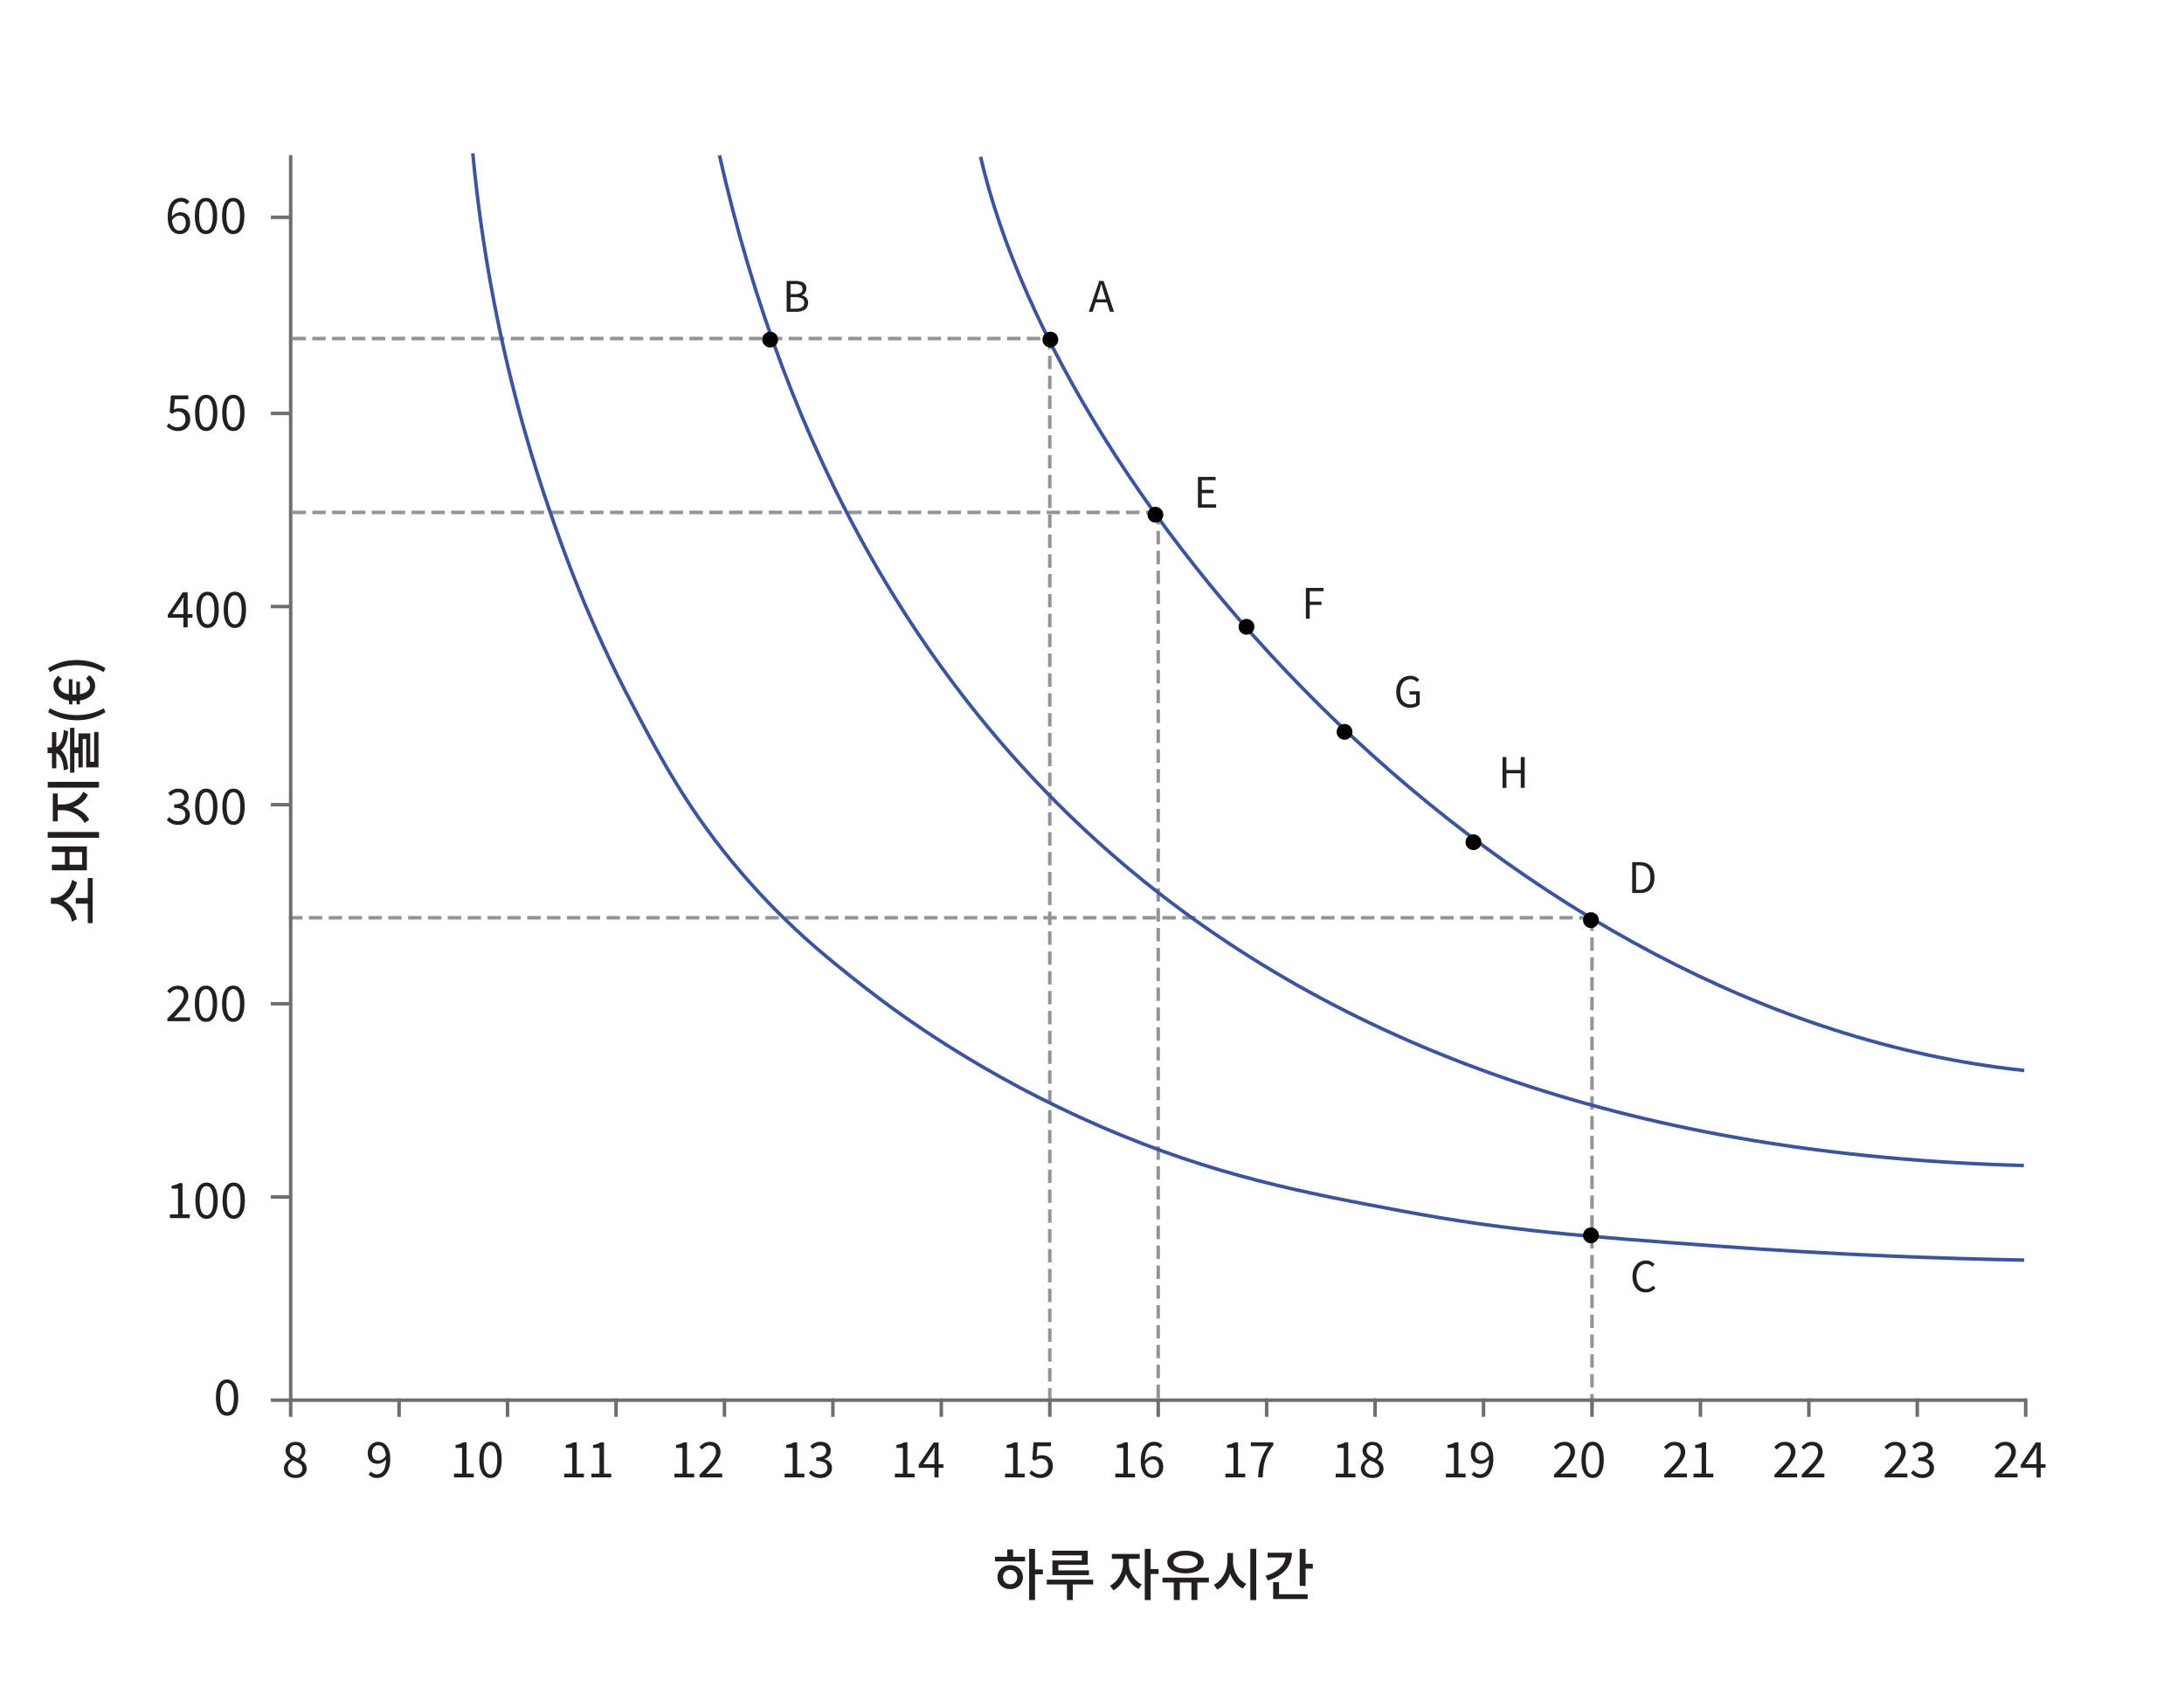 <svg version="1.1" xmlns="http://www.w3.org/2000/svg" x="0" y="0" viewBox="0 0 311.81 243.78" style="enable-background:new 0 0 311.81 243.78" xml:space="preserve"><line style="fill:none;stroke:#929497;stroke-width:.5;stroke-linecap:square;stroke-linejoin:round;stroke-dasharray:1.417" x1="165.36" y1="199.33" x2="165.36" y2="72.83"/><line style="fill:none;stroke:#929497;stroke-width:.5;stroke-linecap:square;stroke-linejoin:round;stroke-dasharray:1.417" x1="149.88" y1="199.82" x2="149.88" y2="47.83"/><line style="fill:none;stroke:#929497;stroke-width:.5;stroke-linecap:square;stroke-linejoin:round;stroke-dasharray:1.417" x1="41.51" y1="131.02" x2="227" y2="131.02"/><line style="fill:none;stroke:#929497;stroke-width:.5;stroke-linecap:square;stroke-linejoin:round;stroke-dasharray:1.417" x1="227.29" y1="200.67" x2="227.29" y2="130.67"/><line style="fill:none;stroke:#6d6e70;stroke-width:.5;stroke-linecap:square" x1="41.5" y1="199.89" x2="289" y2="199.89"/><line style="fill:none;stroke:#6d6e70;stroke-width:.5;stroke-linecap:square;stroke-linejoin:round" x1="41.5" y1="199.89" x2="41.5" y2="22.39"/><path style="fill:#231f20" d="M32.42 202.11c-.33 0-.62-.1-.85-.3-.24-.2-.42-.5-.55-.88-.13-.39-.19-.86-.19-1.42 0-.56.06-1.02.19-1.41s.31-.67.55-.87c.24-.2.52-.29.85-.29.33 0 .62.1.85.29.24.2.42.49.55.87s.19.85.19 1.41c0 .56-.06 1.03-.19 1.42-.13.39-.31.68-.55.88-.23.2-.52.3-.85.3zm0-.52c.2 0 .37-.07.51-.22.15-.15.26-.37.34-.68.08-.31.12-.7.12-1.19s-.04-.88-.12-1.18c-.08-.3-.2-.52-.34-.67a.728.728 0 00-.51-.21c-.19 0-.36.07-.51.21-.15.14-.27.36-.35.67-.08.3-.12.7-.12 1.18s.04.88.12 1.19c.08.31.2.53.35.68.15.15.32.22.51.22zM24.27 173.9v-.53h1.15v-3.68h-.92v-.41c.23-.04.43-.09.6-.15.17-.06.33-.13.47-.22h.49v4.46h1.03v.53h-2.82zM29.49 174c-.33 0-.62-.1-.85-.3-.24-.2-.42-.5-.55-.88-.13-.39-.19-.86-.19-1.42 0-.56.06-1.02.19-1.41s.31-.67.55-.87c.24-.2.52-.29.85-.29.33 0 .62.1.85.29.24.2.42.49.55.87s.19.85.19 1.41c0 .56-.06 1.03-.19 1.42-.13.39-.31.68-.55.88-.24.19-.52.3-.85.3zm0-.52c.2 0 .37-.07.51-.22.15-.15.26-.37.34-.68.08-.31.12-.7.12-1.19s-.04-.88-.12-1.18c-.08-.3-.2-.52-.34-.67a.728.728 0 00-.51-.21c-.19 0-.36.07-.51.21-.15.14-.27.36-.35.67-.08.3-.12.7-.12 1.18s.04.88.12 1.19c.08.31.2.53.35.68.15.15.32.22.51.22zM33.37 174c-.33 0-.62-.1-.85-.3-.24-.2-.42-.5-.55-.88-.13-.39-.19-.86-.19-1.42 0-.56.06-1.02.19-1.41s.31-.67.55-.87c.24-.2.52-.29.85-.29.33 0 .62.1.85.29.24.2.42.49.55.87s.19.85.19 1.41c0 .56-.06 1.03-.19 1.42-.13.39-.31.68-.55.88-.23.19-.51.3-.85.3zm0-.52c.2 0 .37-.07.51-.22.15-.15.26-.37.34-.68.08-.31.12-.7.12-1.19s-.04-.88-.12-1.18c-.08-.3-.2-.52-.34-.67a.728.728 0 00-.51-.21c-.19 0-.36.07-.51.21-.15.14-.27.36-.35.67-.08.3-.12.7-.12 1.18s.04.88.12 1.19c.08.31.2.53.35.68.15.15.32.22.51.22zM23.89 145.79v-.38c.5-.5.93-.94 1.28-1.32.35-.38.62-.72.8-1.03.18-.31.27-.59.27-.86 0-.19-.03-.36-.1-.51-.07-.15-.17-.26-.31-.34s-.32-.12-.53-.12c-.21 0-.4.06-.58.18-.18.12-.34.26-.48.42l-.37-.36c.21-.23.43-.42.67-.55.24-.14.52-.2.85-.2.31 0 .57.06.79.18.22.12.39.29.52.51.12.22.19.48.19.77 0 .31-.09.63-.27.95s-.42.66-.73 1.01-.66.74-1.05 1.15l.42-.03c.15-.01.29-.02.42-.02h1.45v.55h-3.24zM29.41 145.88c-.33 0-.62-.1-.85-.3-.24-.2-.42-.5-.55-.88-.13-.39-.19-.86-.19-1.42 0-.56.06-1.02.19-1.41s.31-.67.55-.87c.24-.2.52-.29.85-.29.33 0 .62.1.85.29.24.2.42.49.55.87s.19.85.19 1.41c0 .56-.06 1.03-.19 1.42-.13.39-.31.68-.55.88-.23.2-.52.3-.85.3zm0-.52c.2 0 .37-.07.51-.22.15-.15.26-.37.34-.68.08-.31.12-.7.12-1.19s-.04-.88-.12-1.18c-.08-.3-.2-.52-.34-.67a.728.728 0 00-.51-.21c-.19 0-.36.07-.51.21-.15.14-.27.36-.35.67-.08.3-.12.7-.12 1.18s.04.88.12 1.19c.08.31.2.53.35.68.15.15.32.22.51.22zM33.3 145.88c-.33 0-.62-.1-.85-.3-.24-.2-.42-.5-.55-.88-.13-.39-.19-.86-.19-1.42 0-.56.06-1.02.19-1.41s.31-.67.55-.87c.24-.2.52-.29.85-.29.33 0 .62.1.85.29.24.2.42.49.55.87s.19.85.19 1.41c0 .56-.06 1.03-.19 1.42-.13.39-.31.68-.55.88-.24.2-.52.3-.85.3zm0-.52c.2 0 .37-.07.51-.22.15-.15.26-.37.34-.68.08-.31.12-.7.12-1.19s-.04-.88-.12-1.18c-.08-.3-.2-.52-.34-.67a.728.728 0 00-.51-.21c-.19 0-.36.07-.51.21-.15.14-.27.36-.35.67-.08.3-.12.7-.12 1.18s.04.88.12 1.19c.08.31.2.53.35.68.15.15.32.22.51.22zM25.46 117.76a2.111 2.111 0 01-1.24-.36 1.97 1.97 0 01-.4-.35l.33-.41c.15.15.33.29.53.41s.45.18.74.18c.21 0 .39-.04.54-.11.16-.08.28-.18.37-.32.09-.14.13-.3.13-.49 0-.2-.05-.37-.15-.52-.1-.15-.27-.26-.5-.34-.23-.08-.55-.12-.94-.12v-.5c.35 0 .63-.04.84-.12.21-.08.35-.19.44-.34.09-.14.14-.3.14-.47 0-.24-.08-.43-.23-.58s-.37-.21-.64-.21c-.21 0-.4.05-.58.14-.18.1-.34.22-.49.37l-.34-.41c.2-.18.41-.33.64-.44.23-.12.49-.18.79-.18.29 0 .55.05.77.15.23.1.4.24.53.43s.19.42.19.68c0 .3-.08.55-.25.75-.17.2-.39.34-.66.44v.03c.2.05.38.13.55.24.16.11.29.25.39.42.1.17.15.37.15.61 0 .3-.07.55-.22.76s-.35.37-.6.49c-.24.12-.52.17-.83.17zM29.45 117.76c-.33 0-.62-.1-.85-.3-.24-.2-.42-.5-.55-.88-.13-.39-.19-.86-.19-1.42 0-.56.06-1.02.19-1.41s.31-.67.55-.87c.24-.2.52-.29.85-.29.33 0 .62.1.85.29.24.2.42.49.55.87s.19.85.19 1.41c0 .56-.06 1.03-.19 1.42-.13.39-.31.68-.55.88-.23.2-.51.3-.85.3zm0-.51c.2 0 .37-.07.51-.22.15-.15.26-.37.34-.68.08-.31.12-.7.12-1.19s-.04-.88-.12-1.18c-.08-.3-.2-.52-.34-.67a.728.728 0 00-.51-.21c-.19 0-.36.07-.51.21-.15.14-.27.36-.35.67-.08.3-.12.7-.12 1.18s.04.88.12 1.19c.08.31.2.53.35.68.15.14.32.22.51.22zM33.34 117.76c-.33 0-.62-.1-.85-.3-.24-.2-.42-.5-.55-.88-.13-.39-.19-.86-.19-1.42 0-.56.06-1.02.19-1.41s.31-.67.55-.87c.24-.2.52-.29.85-.29.33 0 .62.1.85.29.24.2.42.49.55.87s.19.85.19 1.41c0 .56-.06 1.03-.19 1.42-.13.39-.31.68-.55.88-.23.2-.52.3-.85.3zm0-.51c.2 0 .37-.07.51-.22.15-.15.26-.37.34-.68.08-.31.12-.7.12-1.19s-.04-.88-.12-1.18c-.08-.3-.2-.52-.34-.67a.728.728 0 00-.51-.21c-.19 0-.36.07-.51.21-.15.14-.27.36-.35.67-.08.3-.12.7-.12 1.18s.04.88.12 1.19c.08.31.2.53.35.68.15.14.32.22.51.22zM26.19 89.56V86.2c0-.13 0-.28.01-.47.01-.19.02-.35.02-.48h-.02c-.07.12-.13.23-.2.35l-.21.36-1.17 1.71h2.86v.51h-3.53v-.42l2.13-3.19h.71v4.99h-.6zM29.64 89.65c-.33 0-.62-.1-.85-.3-.24-.2-.42-.5-.55-.88-.13-.39-.19-.86-.19-1.42 0-.56.06-1.02.19-1.41s.31-.67.55-.87c.24-.2.52-.29.85-.29.33 0 .62.1.85.29.24.2.42.49.55.87s.19.85.19 1.41c0 .56-.06 1.03-.19 1.42-.13.39-.31.68-.55.88-.23.2-.52.3-.85.3zm0-.52c.2 0 .37-.07.51-.22.15-.15.26-.37.34-.68.08-.31.12-.7.12-1.19s-.04-.88-.12-1.18c-.08-.3-.2-.52-.34-.67a.728.728 0 00-.51-.21c-.19 0-.36.07-.51.21-.15.14-.27.36-.35.67-.08.3-.12.7-.12 1.18s.04.88.12 1.19c.08.31.2.53.35.68.15.15.32.22.51.22zM33.53 89.65c-.33 0-.62-.1-.85-.3-.24-.2-.42-.5-.55-.88-.13-.39-.19-.86-.19-1.42 0-.56.06-1.02.19-1.41s.31-.67.55-.87c.24-.2.52-.29.85-.29.33 0 .62.1.85.29.24.2.42.49.55.87s.19.85.19 1.41c0 .56-.06 1.03-.19 1.42-.13.39-.31.68-.55.88-.24.2-.52.3-.85.3zm0-.52c.2 0 .37-.07.51-.22.15-.15.26-.37.34-.68.08-.31.12-.7.12-1.19s-.04-.88-.12-1.18c-.08-.3-.2-.52-.34-.67a.728.728 0 00-.51-.21c-.19 0-.36.07-.51.21-.15.14-.27.36-.35.67-.08.3-.12.7-.12 1.18s.04.88.12 1.19c.08.31.2.53.35.68.15.15.32.22.51.22zM25.44 61.53c-.27 0-.5-.03-.7-.1a2.367 2.367 0 01-.94-.58l.32-.42c.1.1.21.19.33.28s.26.16.41.21c.15.05.33.08.52.08.2 0 .38-.05.55-.14a1 1 0 00.4-.39c.1-.17.15-.37.15-.6 0-.35-.1-.62-.29-.82-.19-.19-.45-.29-.77-.29-.17 0-.31.03-.44.08s-.26.13-.41.23l-.34-.22.17-2.4h2.49V57h-1.93l-.13 1.48c.11-.07.23-.12.35-.15.12-.04.26-.05.42-.05.28 0 .54.05.78.17.23.11.42.28.56.51.14.23.21.53.21.89s-.08.67-.24.92-.37.44-.63.57c-.28.13-.55.19-.84.19zM29.44 61.53c-.33 0-.62-.1-.85-.3-.24-.2-.42-.5-.55-.88-.13-.39-.19-.86-.19-1.42 0-.56.06-1.02.19-1.41s.31-.67.55-.87c.24-.2.52-.29.85-.29.33 0 .62.1.85.29.24.2.42.49.55.87s.19.85.19 1.41c0 .56-.06 1.03-.19 1.42-.13.39-.31.68-.55.88-.23.2-.52.3-.85.3zm0-.52c.2 0 .37-.07.51-.22.15-.15.26-.37.34-.68.08-.31.12-.7.12-1.19s-.04-.88-.12-1.18c-.08-.3-.2-.52-.34-.67a.728.728 0 00-.51-.21c-.19 0-.36.07-.51.21-.15.14-.27.36-.35.67-.08.3-.12.7-.12 1.18s.04.88.12 1.19c.08.31.2.53.35.68.15.15.32.22.51.22zM33.32 61.53c-.33 0-.62-.1-.85-.3-.24-.2-.42-.5-.55-.88-.13-.39-.19-.86-.19-1.42 0-.56.06-1.02.19-1.41s.31-.67.55-.87c.24-.2.52-.29.85-.29.33 0 .62.1.85.29.24.2.42.49.55.87s.19.85.19 1.41c0 .56-.06 1.03-.19 1.42-.13.39-.31.68-.55.88-.23.2-.51.3-.85.3zm0-.52c.2 0 .37-.07.51-.22.15-.15.26-.37.34-.68.08-.31.12-.7.12-1.19s-.04-.88-.12-1.18c-.08-.3-.2-.52-.34-.67a.728.728 0 00-.51-.21c-.19 0-.36.07-.51.21-.15.14-.27.36-.35.67-.08.3-.12.7-.12 1.18s.04.88.12 1.19c.08.31.2.53.35.68.15.15.32.22.51.22zM25.68 33.42c-.25 0-.48-.05-.69-.15-.21-.1-.39-.25-.55-.45-.15-.2-.27-.45-.36-.75-.09-.3-.13-.65-.13-1.05 0-.5.05-.93.15-1.28.1-.35.24-.64.42-.86.18-.22.38-.38.61-.48s.47-.15.71-.15c.27 0 .5.05.7.15.2.1.36.23.5.38l-.36.4a1.062 1.062 0 00-.82-.39c-.24 0-.46.07-.66.21-.2.14-.36.37-.48.7-.12.33-.18.77-.18 1.33 0 .41.04.76.13 1.04s.22.5.38.64c.17.14.36.22.6.22.17 0 .32-.05.45-.14a.9.9 0 00.31-.38c.08-.16.12-.35.12-.57s-.04-.41-.1-.57c-.07-.16-.17-.28-.31-.37s-.31-.13-.51-.13c-.16 0-.34.05-.53.16s-.37.29-.55.55l-.02-.5c.11-.14.23-.26.36-.36.13-.1.27-.18.42-.23.15-.05.29-.08.42-.08.29 0 .54.06.76.17.21.11.38.29.5.51.12.23.17.51.17.85 0 .32-.07.6-.2.84s-.31.43-.54.56-.45.18-.72.18zM29.41 33.42c-.33 0-.62-.1-.85-.3-.24-.2-.42-.5-.55-.88-.13-.39-.19-.86-.19-1.42 0-.56.06-1.02.19-1.41s.31-.67.55-.87c.24-.2.52-.29.85-.29.33 0 .62.1.85.29.24.2.42.49.55.87s.19.85.19 1.41c0 .56-.06 1.03-.19 1.42-.13.39-.31.68-.55.88-.23.19-.52.3-.85.3zm0-.52c.2 0 .37-.07.51-.22.15-.15.26-.37.34-.68.08-.31.12-.7.12-1.19s-.04-.88-.12-1.18c-.08-.3-.2-.52-.34-.67a.728.728 0 00-.51-.21c-.19 0-.36.07-.51.21-.15.14-.27.36-.35.67-.08.3-.12.7-.12 1.18s.04.88.12 1.19c.08.31.2.53.35.68.15.15.32.22.51.22zM33.3 33.42c-.33 0-.62-.1-.85-.3-.24-.2-.42-.5-.55-.88-.13-.39-.19-.86-.19-1.42 0-.56.06-1.02.19-1.41s.31-.67.55-.87c.24-.2.52-.29.85-.29.33 0 .62.1.85.29.24.2.42.49.55.87s.19.85.19 1.41c0 .56-.06 1.03-.19 1.42-.13.39-.31.68-.55.88-.24.19-.52.3-.85.3zm0-.52c.2 0 .37-.07.51-.22.15-.15.26-.37.34-.68.08-.31.12-.7.12-1.19s-.04-.88-.12-1.18c-.08-.3-.2-.52-.34-.67a.728.728 0 00-.51-.21c-.19 0-.36.07-.51.21-.15.14-.27.36-.35.67-.08.3-.12.7-.12 1.18s.04.88.12 1.19c.08.31.2.53.35.68.15.15.32.22.51.22zM7.27 128.88v-.71h.55c.22 0 .45-.04.66-.13.22-.09.42-.21.62-.37.19-.16.37-.34.53-.55a3.474 3.474 0 00.65-1.51l.7.35c-.06.32-.17.63-.3.92s-.31.56-.5.81c-.19.24-.42.46-.66.63s-.51.32-.8.41c-.29.1-.58.14-.89.14h-.56zm0 .16v-.72h.55c.31 0 .61.05.89.14.29.1.55.23.8.41.25.18.47.39.66.63s.37.51.5.81.24.6.3.92l-.7.34a3.474 3.474 0 00-.65-1.5c-.16-.21-.34-.4-.53-.55-.19-.16-.4-.28-.62-.36-.22-.08-.44-.13-.66-.13h-.54zm3.55-.03v-.81h1.91v.81h-1.91zm1.71 2.78v-6.44h.69v6.44h-.69zM6.81 119.6v-.82h7.33v.82H6.81zm.6 4.65v-.81h1.86v-1.8H7.41v-.81h4.99v3.42H7.41zm2.52-.81h1.79v-1.8H9.93v1.8zM6.82 112.44v-.82h7.31v.82H6.82zm.72 4.81v-3.98h.7v3.98h-.7zm.37-1.75v-.65h1.02c.3 0 .61-.04.9-.13s.58-.21.85-.37.5-.35.71-.58.37-.47.5-.75l.66.45c-.14.31-.34.59-.58.84-.25.25-.53.46-.85.64a4.1 4.1 0 01-1.04.41c-.37.1-.75.14-1.15.14H7.91zm0 .17v-.65h1.02c.41 0 .8.05 1.19.14.39.09.75.23 1.09.41.34.18.64.39.9.64s.47.52.62.82l-.66.47c-.13-.27-.31-.52-.54-.75-.22-.23-.48-.42-.76-.58s-.59-.29-.9-.37c-.31-.09-.63-.13-.94-.13H7.91zM6.79 107.52v-.81h.88v.81h-.88zm.63 2.16v-5.15h.62v5.15h-.62zm.31-2.3v-.72h.13c.17 0 .32-.06.46-.17.14-.11.27-.27.38-.48.11-.21.2-.47.27-.77.07-.3.11-.65.14-1.04l.62.23c-.03.44-.09.84-.19 1.2-.09.36-.22.67-.38.93s-.35.46-.56.6c-.22.14-.46.21-.74.21h-.13zm0 .17v-.72h.13c.28 0 .52.07.74.21.22.14.4.34.56.6.16.26.29.57.38.93s.16.76.19 1.19l-.62.23c-.02-.39-.07-.73-.14-1.04s-.16-.56-.27-.77c-.11-.21-.24-.37-.38-.49a.748.748 0 00-.46-.17h-.13zm2.27 2.76v-6.41h.62v6.41H10zm.49-2.79v-.82h1.08v.82h-1.08zm.71 2.04v-4.86h1.69v4.05h.8v.8h-1.38v-4.05h-.5v4.06h-.61zm2.24-.01v-5.05h.62v5.05h-.62zM15.06 101.67c-.61.36-1.24.65-1.91.85s-1.39.3-2.19.3c-.79 0-1.52-.1-2.18-.3s-1.3-.48-1.91-.85l.26-.56c.58.33 1.19.58 1.85.74a8.398 8.398 0 003.98 0c.66-.16 1.27-.4 1.85-.74l.25.56zM13.58 97.91c0 .42-.12.79-.35 1.11-.23.32-.57.58-1.01.76-.44.18-.97.28-1.6.28s-1.16-.09-1.6-.28-.79-.45-1.03-.79-.36-.73-.36-1.18c0-.26.07-.51.2-.75s.3-.43.51-.59l.51.51c-.14.12-.26.25-.35.39-.09.14-.14.3-.14.47 0 .28.09.52.27.72.18.2.44.35.77.45.33.1.73.15 1.2.15.46 0 .87-.05 1.2-.15.34-.1.6-.25.78-.44s.27-.43.27-.7c0-.2-.05-.37-.15-.53-.1-.15-.24-.3-.44-.44l.48-.51c.27.2.47.43.62.68s.22.51.22.84zm-3.23 2.65h-.47l-.05-.63v-2.96h.51v3.59zm1.06 0h-.46l-.05-.62v-2.62h.51v3.24zM15.06 95.39l-.26.56c-.58-.33-1.19-.58-1.85-.74a8.398 8.398 0 00-3.98 0c-.66.16-1.28.41-1.85.74l-.26-.56a8.82 8.82 0 011.91-.86c.67-.2 1.39-.3 2.18-.3.79 0 1.52.1 2.19.3.68.21 1.31.49 1.92.86zM142.05 222.24h4.29v.67h-4.29v-.67zm2.17 1.2c.35 0 .66.07.94.22.27.15.49.35.64.61.16.26.24.55.24.88a1.647 1.647 0 01-.88 1.49c-.27.14-.58.22-.94.22-.35 0-.66-.07-.93-.22s-.49-.35-.64-.6-.24-.55-.24-.89c0-.33.08-.62.24-.88s.37-.46.64-.61c.27-.15.58-.22.93-.22zm0 .68c-.19 0-.37.04-.52.13-.15.08-.28.2-.36.36-.09.15-.13.33-.13.53 0 .21.04.39.13.54.09.15.21.27.36.36s.33.13.52.13a.98.98 0 00.88-.49c.09-.16.13-.33.13-.54 0-.2-.04-.38-.13-.53s-.21-.27-.36-.36c-.15-.08-.33-.13-.52-.13zm-.42-2.91h.84v1.31h-.84v-1.31zm3.13-.09h.84v7.31h-.84v-7.31zm.64 2.93h1.32v.7h-1.32v-.7zM149.45 225.52h6.62v.68h-6.62v-.68zm.78-4.14h5.06v2.02h-4.19v1.19h-.85v-1.82h4.2v-.73h-4.22v-.66zm.02 2.81h5.22v.68h-5.22v-.68zm2.08 1.58h.83v2.66h-.83v-2.66zM160.34 222.2h.67v1.02c0 .39-.05.79-.15 1.17s-.24.75-.42 1.1c-.18.34-.4.65-.65.91-.25.27-.53.47-.84.63l-.48-.66c.28-.14.53-.32.76-.55.23-.23.42-.48.59-.77s.3-.58.38-.89c.09-.31.13-.62.13-.93v-1.03zm-1.6-.36h3.98v.7h-3.98v-.7zm1.77.36h.66v1.02c0 .29.04.58.13.87.08.29.21.57.37.84s.35.51.58.73c.23.21.48.39.76.52l-.46.66c-.31-.15-.59-.35-.84-.6s-.46-.54-.64-.87a4.1 4.1 0 01-.41-1.04c-.1-.37-.14-.74-.14-1.11v-1.02zm2.93-1.08h.84v7.31h-.84v-7.31zm.65 2.88h1.32v.7h-1.32v-.7zM165.97 225.23h6.62v.69h-6.62v-.69zm3.3-3.84c.51 0 .96.07 1.35.2s.69.31.91.55.33.53.33.86c0 .32-.11.61-.33.85s-.52.43-.91.56c-.39.13-.84.2-1.35.2-.51 0-.96-.07-1.36-.2-.39-.13-.7-.32-.92-.56s-.33-.53-.33-.85c0-.33.11-.62.33-.86s.52-.42.92-.55c.4-.14.85-.2 1.36-.2zm0 .66c-.35 0-.66.04-.92.12-.26.08-.46.19-.6.32-.14.14-.22.31-.22.51s.07.37.22.51c.14.14.35.25.6.32.26.07.56.11.92.11.35 0 .65-.04.91-.11s.46-.18.6-.32c.14-.14.22-.31.22-.51s-.07-.37-.22-.51c-.14-.14-.35-.25-.6-.32-.26-.08-.56-.12-.91-.12zm-1.69 3.63h.86v2.74h-.86v-2.74zm2.52 0h.85v2.74h-.85v-2.74zM175.2 221.71h.69v1.2c0 .44-.05.87-.14 1.28s-.24.79-.42 1.15c-.18.36-.41.67-.66.94s-.55.49-.88.65l-.5-.69c.29-.13.56-.32.8-.55s.44-.5.61-.8c.17-.3.3-.62.39-.96.09-.34.14-.69.14-1.03v-1.19zm.15 0h.69v1.2c0 .34.04.67.13.99.09.33.21.63.38.92.17.29.37.54.6.76.23.22.49.39.78.53l-.49.67c-.33-.15-.62-.36-.87-.62a4.02 4.02 0 01-.66-.9 4.904 4.904 0 01-.56-2.34v-1.21zm3.16-.6h.84v7.33h-.84v-7.33zM183.54 221.67h.9c0 .64-.14 1.23-.41 1.74-.27.52-.66.96-1.17 1.34-.51.37-1.12.67-1.84.88l-.35-.67c.61-.18 1.13-.41 1.56-.7.43-.29.76-.62.98-.99.22-.37.34-.78.34-1.21v-.39zm-2.56 0h3v.68h-3v-.68zm.79 4.2h.84v2.02h-.84v-2.02zm0 1.73h4.92v.68h-4.92v-.68zm3.79-6.48h.84v5.29h-.84v-5.29zm.59 2.13h1.28v.69h-1.28v-.69z"/><line style="fill:none;stroke:#6d6e70;stroke-width:.5;stroke-linecap:square;stroke-linejoin:round" x1="41.04" y1="59.02" x2="38.91" y2="59.02"/><line style="fill:none;stroke:#6d6e70;stroke-width:.5;stroke-linecap:square;stroke-linejoin:round" x1="41.04" y1="31.02" x2="38.91" y2="31.02"/><line style="fill:none;stroke:#6d6e70;stroke-width:.5;stroke-linecap:square;stroke-linejoin:round" x1="41.04" y1="86.59" x2="38.91" y2="86.59"/><line style="fill:none;stroke:#6d6e70;stroke-width:.5;stroke-linecap:square;stroke-linejoin:round" x1="41.04" y1="114.88" x2="38.91" y2="114.88"/><line style="fill:none;stroke:#6d6e70;stroke-width:.5;stroke-linecap:square;stroke-linejoin:round" x1="41.04" y1="143.3" x2="38.91" y2="143.3"/><line style="fill:none;stroke:#6d6e70;stroke-width:.5;stroke-linecap:square;stroke-linejoin:round" x1="41.04" y1="170.88" x2="38.91" y2="170.88"/><line style="fill:none;stroke:#6d6e70;stroke-width:.5;stroke-linecap:square;stroke-linejoin:round" x1="41.04" y1="199.89" x2="38.91" y2="199.89"/><path style="fill:none;stroke:#3a53a4;stroke-width:.5" d="M140 22.39C151.39 71.87 214.94 145 289 152.82"/><circle style="fill:#000100" cx="210.36" cy="120.23" r="1.13"/><circle style="fill:#000100" cx="177.96" cy="89.48" r="1.13"/><circle style="fill:#000100" cx="191.96" cy="104.48" r="1.13"/><path style="fill:#231f20" d="M214.52 112.48v-4.4h.55v1.84h2.05v-1.84h.56v4.4h-.56v-2.08h-2.05v2.08h-.55zM233.03 127.48v-4.4h1.1c.45 0 .83.09 1.14.26.31.17.54.42.7.74.16.32.23.72.23 1.19 0 .46-.08.86-.23 1.19s-.39.59-.69.76c-.3.17-.68.26-1.12.26h-1.13zm.55-.45h.5c.34 0 .63-.07.86-.21.23-.14.4-.34.52-.6s.17-.58.17-.95c0-.38-.06-.69-.17-.95s-.29-.45-.52-.58c-.23-.13-.52-.2-.86-.2h-.5v3.49zM171.03 72.48v-4.4h2.53v.47h-1.98v1.38h1.67v.47h-1.67V72h2.05v.47h-2.6zM155.45 44.51l1.49-4.4h.62l1.49 4.4h-.59l-.77-2.46c-.08-.25-.16-.5-.23-.74s-.14-.49-.22-.75h-.02c-.07.26-.14.5-.21.75s-.15.49-.23.74l-.78 2.46h-.55zm.77-1.34v-.44h2.03v.44h-2.03zM112.31 44.51v-4.4h1.3c.3 0 .56.04.79.11.23.07.4.19.53.34.13.16.19.36.19.62 0 .14-.02.28-.07.41-.05.13-.12.24-.22.34s-.21.16-.35.21v.03c.26.05.47.16.64.34s.25.41.25.71c0 .29-.07.53-.21.72-.14.19-.34.33-.59.43-.25.1-.54.14-.87.14h-1.39zm.55-2.53h.65c.38 0 .65-.06.82-.19s.25-.3.25-.53c0-.26-.09-.44-.26-.55-.17-.11-.43-.16-.78-.16h-.68v1.43zm0 2.09h.77c.38 0 .67-.07.88-.21.21-.14.32-.36.32-.65 0-.28-.1-.48-.31-.6s-.5-.19-.89-.19h-.77v1.65zM186.44 88.33v-4.4h2.53v.47h-1.98v1.49h1.68v.47h-1.68v1.97h-.55zM201.32 101.04c-.39 0-.73-.09-1.03-.27-.3-.18-.53-.44-.7-.78s-.25-.75-.25-1.22c0-.36.05-.67.15-.96.1-.28.24-.52.42-.72.18-.2.39-.35.64-.45.24-.1.51-.16.8-.16.31 0 .56.06.77.17.2.11.37.24.5.37l-.3.36c-.11-.12-.24-.21-.39-.29-.15-.08-.33-.12-.55-.12-.3 0-.55.07-.77.22-.22.14-.39.35-.51.62a2.3 2.3 0 00-.18.95c0 .37.06.69.17.96.11.27.28.48.5.62s.49.22.8.22c.16 0 .3-.02.45-.07.14-.05.26-.11.34-.19v-1.15h-.94v-.46h1.45v1.85c-.14.15-.33.27-.57.37-.24.09-.51.13-.8.13z"/><line style="fill:none;stroke:#929497;stroke-width:.5;stroke-linecap:square;stroke-linejoin:round;stroke-dasharray:1.417" x1="42" y1="73.15" x2="164.11" y2="73.15"/><line style="fill:none;stroke:#929497;stroke-width:.5;stroke-linecap:square;stroke-linejoin:round;stroke-dasharray:1.417" x1="42" y1="48.33" x2="150" y2="48.33"/><circle style="fill:#000100" cx="164.96" cy="73.48" r="1.13"/><circle style="fill:#000100" cx="149.96" cy="48.48" r="1.13"/><circle style="fill:#000100" cx="227.14" cy="131.36" r="1.13"/><path style="fill:#231f20" d="M53.82 211a1.59 1.59 0 01-1.2-.52l.35-.4c.1.12.23.22.37.29s.3.1.45.1c.24 0 .46-.07.66-.21.2-.14.36-.37.48-.7.12-.33.18-.77.18-1.33 0-.41-.04-.76-.13-1.04s-.21-.5-.38-.64a.88.88 0 00-.61-.22c-.16 0-.31.05-.44.14-.13.09-.24.22-.32.39-.08.16-.12.36-.12.58 0 .21.03.4.1.56.07.16.17.28.31.37.14.09.31.13.52.13.16 0 .34-.05.53-.16s.37-.29.54-.55l.03.51c-.1.14-.22.25-.36.36a1.46 1.46 0 01-.85.31c-.28 0-.53-.06-.75-.17s-.38-.29-.5-.51-.17-.51-.17-.85c0-.32.07-.6.2-.84a1.455 1.455 0 011.27-.76c.25 0 .48.05.69.15s.39.25.55.45c.15.2.28.45.36.75.09.3.13.65.13 1.05 0 .5-.05.92-.16 1.28s-.25.64-.42.86c-.18.22-.38.38-.61.48s-.46.14-.7.14zM64.82 210.91v-.53h1.15v-3.68h-.92v-.41c.23-.04.43-.09.6-.15.17-.06.33-.13.47-.22h.49v4.46h1.03v.53h-2.82zM70.03 211c-.33 0-.62-.1-.85-.3-.24-.2-.42-.5-.55-.88-.13-.39-.19-.86-.19-1.42 0-.56.06-1.02.19-1.41s.31-.67.55-.87c.24-.2.52-.29.85-.29.33 0 .62.1.85.29.24.2.42.49.55.87s.19.85.19 1.41c0 .56-.06 1.03-.19 1.42-.13.39-.31.68-.55.88-.23.2-.51.3-.85.3zm0-.51c.2 0 .37-.07.51-.22.15-.15.26-.37.34-.68.08-.31.12-.7.12-1.19s-.04-.88-.12-1.18c-.08-.3-.2-.52-.34-.67a.728.728 0 00-.51-.21c-.19 0-.36.07-.51.21-.15.14-.27.36-.35.67-.08.3-.12.7-.12 1.18s.04.88.12 1.19c.08.31.2.53.35.68.15.15.32.22.51.22zM80.55 210.91v-.53h1.15v-3.68h-.92v-.41c.23-.04.43-.09.6-.15.17-.06.33-.13.47-.22h.49v4.46h1.03v.53h-2.82zM84.44 210.91v-.53h1.15v-3.68h-.92v-.41c.23-.04.43-.09.6-.15.17-.06.33-.13.47-.22h.49v4.46h1.03v.53h-2.82zM96.29 210.91v-.53h1.15v-3.68h-.92v-.41c.23-.04.43-.09.6-.15.17-.06.33-.13.47-.22h.49v4.46h1.03v.53h-2.82zM99.87 210.91v-.38c.5-.5.93-.94 1.28-1.32.35-.38.62-.72.8-1.03.18-.31.27-.59.27-.86 0-.19-.03-.36-.1-.51-.07-.15-.17-.26-.31-.34s-.32-.12-.53-.12c-.21 0-.4.06-.58.18-.18.12-.34.26-.48.42l-.37-.36c.21-.23.43-.42.67-.55.24-.14.52-.2.85-.2.31 0 .57.06.79.18.22.12.39.29.52.51.12.22.19.48.19.77 0 .31-.09.63-.27.95s-.42.66-.73 1.01-.66.74-1.05 1.15l.42-.03c.15-.01.29-.02.42-.02h1.45v.55h-3.24zM112.02 210.91v-.53h1.15v-3.68h-.92v-.41c.23-.04.43-.09.6-.15.17-.06.33-.13.47-.22h.49v4.46h1.03v.53h-2.82zM117.13 211a2.111 2.111 0 01-1.24-.36 1.97 1.97 0 01-.4-.35l.33-.41c.15.15.33.29.53.41s.45.18.74.18c.21 0 .39-.04.54-.11.16-.08.28-.18.37-.32.09-.14.13-.3.13-.49 0-.2-.05-.37-.15-.52-.1-.15-.27-.26-.5-.34-.23-.08-.55-.12-.94-.12v-.5c.35 0 .63-.04.84-.12.21-.08.35-.19.44-.34.09-.14.14-.3.14-.47 0-.24-.08-.43-.23-.58s-.37-.21-.64-.21c-.21 0-.4.05-.58.14-.18.1-.34.22-.49.37l-.34-.41c.2-.18.41-.33.64-.44.23-.12.49-.18.79-.18.29 0 .55.05.77.15.23.1.4.24.53.43s.19.42.19.68c0 .3-.08.55-.25.75-.17.2-.39.34-.66.44v.03c.2.05.38.13.55.24.16.11.29.25.39.42.1.17.15.37.15.61 0 .3-.07.55-.22.76s-.35.37-.6.49c-.24.12-.52.17-.83.17zM127.76 210.91v-.53h1.15v-3.68h-.92v-.41c.23-.04.43-.09.6-.15.17-.06.33-.13.47-.22h.49v4.46h1.03v.53h-2.82zM133.41 210.91v-3.35c0-.13 0-.28.01-.47.01-.19.02-.35.02-.48h-.03c-.07.12-.13.23-.2.35l-.21.36-1.17 1.71h2.86v.51h-3.53v-.42l2.13-3.19h.71v4.99h-.59zM143.49 210.91v-.53h1.15v-3.68h-.92v-.41c.23-.04.43-.09.6-.15.17-.06.33-.13.47-.22h.49v4.46h1.03v.53h-2.82zM148.6 211c-.27 0-.5-.03-.7-.1a2.367 2.367 0 01-.94-.58l.32-.42c.1.1.21.19.33.28s.26.16.41.21c.15.05.33.08.52.08.2 0 .38-.05.55-.14a1 1 0 00.4-.39c.1-.17.15-.37.15-.6 0-.35-.1-.62-.29-.82-.19-.19-.45-.29-.77-.29-.17 0-.31.03-.44.08s-.26.13-.41.23l-.34-.22.17-2.4h2.49v.55h-1.93l-.13 1.48c.11-.07.23-.12.35-.15.12-.04.26-.05.42-.05.28 0 .54.05.78.17.23.11.42.28.56.51.14.23.21.53.21.89s-.08.67-.24.92-.37.44-.63.57c-.29.13-.56.19-.84.19zM159.23 210.91v-.53h1.15v-3.68h-.92v-.41c.23-.04.43-.09.6-.15.17-.06.33-.13.47-.22h.49v4.46h1.03v.53h-2.82zM164.6 211c-.25 0-.48-.05-.69-.15-.21-.1-.39-.25-.55-.45-.15-.2-.27-.45-.36-.75-.09-.3-.13-.65-.13-1.05 0-.5.05-.93.15-1.28.1-.35.24-.64.42-.86.18-.22.38-.38.61-.48s.47-.15.71-.15c.27 0 .5.05.7.15s.36.23.5.38l-.36.4a1.062 1.062 0 00-.82-.39c-.24 0-.46.07-.66.21-.2.14-.36.37-.48.7-.12.33-.18.77-.18 1.33 0 .41.04.76.13 1.04s.22.5.38.64.37.22.6.22c.17 0 .32-.05.45-.14.13-.09.24-.22.32-.38.08-.16.12-.35.12-.57s-.04-.41-.1-.57c-.07-.16-.17-.28-.31-.37s-.31-.13-.51-.13c-.16 0-.34.05-.53.16s-.37.29-.55.55l-.02-.5c.11-.14.23-.26.36-.36.13-.1.27-.18.42-.23.15-.05.29-.08.42-.08.29 0 .54.06.76.17.21.11.38.29.5.51.12.23.17.51.17.85 0 .32-.07.6-.2.84s-.31.43-.54.56c-.22.12-.47.18-.73.18zM174.96 210.91v-.53h1.15v-3.68h-.92v-.41c.23-.04.43-.09.6-.15.17-.06.33-.13.47-.22h.49v4.46h1.03v.53h-2.82zM179.62 210.91c.02-.47.07-.9.13-1.3s.15-.77.26-1.12.26-.69.43-1.02c.17-.33.38-.66.63-1.01h-2.49v-.55h3.21v.39c-.29.38-.53.74-.72 1.09-.19.34-.33.7-.44 1.05s-.19.73-.24 1.13c-.05.4-.09.84-.1 1.33h-.67z"/><g><path style="fill:#231f20" d="M190.7 210.91v-.53h1.15v-3.68h-.92v-.41c.23-.04.43-.09.6-.15.17-.06.33-.13.47-.22h.49v4.46h1.03v.53h-2.82zM195.93 211c-.32 0-.6-.06-.85-.17-.25-.12-.44-.28-.58-.48-.14-.21-.21-.44-.21-.71 0-.22.05-.41.14-.58s.21-.32.35-.45c.14-.13.29-.23.45-.32v-.03c-.19-.13-.35-.29-.49-.48s-.21-.41-.21-.67c0-.26.06-.48.19-.67.12-.19.29-.34.5-.44.21-.1.45-.16.72-.16.29 0 .55.06.76.17s.37.27.48.47c.11.2.17.43.17.69 0 .18-.04.34-.11.5-.07.15-.16.29-.27.41-.1.12-.21.22-.3.3v.03c.14.09.28.19.42.3s.24.25.32.41c.08.16.12.35.12.58 0 .24-.07.47-.2.67s-.32.36-.56.48c-.24.1-.52.15-.84.15zm.01-.47c.2 0 .37-.04.52-.11.15-.07.26-.18.34-.31.08-.13.12-.28.12-.45 0-.16-.04-.3-.11-.42a.955.955 0 00-.3-.3c-.12-.08-.27-.16-.43-.24-.16-.07-.34-.14-.52-.21-.21.13-.37.29-.51.47-.13.18-.2.39-.2.62 0 .18.05.34.14.48.09.14.22.26.39.34.17.09.35.13.56.13zm.34-2.33c.17-.15.3-.31.39-.48.09-.17.14-.34.14-.53 0-.16-.03-.31-.1-.45a.837.837 0 00-.3-.32.888.888 0 00-.47-.12c-.24 0-.43.07-.59.22s-.23.34-.23.58c0 .2.05.37.17.5.11.13.25.24.43.33.17.1.36.18.56.27z"/></g><g><path style="fill:#231f20" d="M206.43 210.91v-.53h1.15v-3.68h-.92v-.41c.23-.04.43-.09.6-.15.17-.06.33-.13.47-.22h.49v4.46h1.03v.53h-2.82zM211.31 211a1.59 1.59 0 01-1.2-.52l.35-.4a1.049 1.049 0 00.82.39c.24 0 .46-.07.66-.21.2-.14.36-.37.48-.7s.18-.77.18-1.33c0-.41-.04-.76-.13-1.04s-.21-.5-.38-.64a.88.88 0 00-.61-.22c-.16 0-.31.05-.44.14-.13.09-.24.22-.32.39-.08.16-.12.36-.12.58 0 .21.03.4.1.56.07.16.17.28.31.37.14.09.31.13.52.13.16 0 .34-.05.53-.16s.37-.29.54-.55l.03.51c-.1.14-.22.25-.36.36s-.28.18-.42.23-.29.08-.43.08c-.28 0-.53-.06-.75-.17s-.38-.29-.5-.51c-.12-.23-.17-.51-.17-.85 0-.32.07-.6.2-.84s.31-.43.54-.56c.22-.13.47-.2.73-.2.25 0 .48.05.69.15s.39.25.55.45c.15.2.28.45.36.75.09.3.13.65.13 1.05 0 .5-.05.92-.16 1.28-.11.35-.25.64-.42.86-.18.22-.38.38-.61.48s-.46.14-.7.14z"/></g><g><path style="fill:#231f20" d="M221.86 210.91v-.38c.5-.5.93-.94 1.28-1.32.35-.38.62-.72.8-1.03.18-.31.27-.59.27-.86 0-.19-.03-.36-.1-.51a.732.732 0 00-.31-.34c-.14-.08-.32-.12-.53-.12-.21 0-.4.06-.58.18-.18.12-.34.26-.48.42l-.37-.36c.21-.23.43-.42.67-.55s.52-.2.85-.2c.31 0 .57.06.79.18.22.12.39.29.52.51.12.22.19.48.19.77 0 .31-.09.63-.27.95-.18.32-.42.66-.73 1.01s-.66.74-1.05 1.15l.42-.03c.15-.01.29-.02.42-.02h1.45v.55h-3.24zM227.38 211c-.33 0-.62-.1-.85-.3-.24-.2-.42-.5-.55-.88-.13-.39-.19-.86-.19-1.42 0-.56.06-1.02.19-1.41.13-.38.31-.67.55-.87.24-.2.52-.29.85-.29s.62.1.85.29c.24.2.42.49.55.87.13.38.19.85.19 1.41 0 .56-.06 1.03-.19 1.42-.13.39-.31.68-.55.88-.23.2-.52.3-.85.3zm0-.51c.2 0 .37-.07.51-.22.15-.15.26-.37.34-.68.08-.31.12-.7.12-1.19s-.04-.88-.12-1.18c-.08-.3-.2-.52-.34-.67a.728.728 0 00-.51-.21c-.19 0-.36.07-.51.21-.15.14-.27.36-.35.67-.08.3-.12.7-.12 1.18s.04.88.12 1.19c.08.31.2.53.35.68.15.15.32.22.51.22z"/></g><g><path style="fill:#231f20" d="M237.6 210.91v-.38c.5-.5.93-.94 1.28-1.32.35-.38.62-.72.8-1.03s.27-.59.27-.86c0-.19-.03-.36-.1-.51a.732.732 0 00-.31-.34c-.14-.08-.32-.12-.53-.12-.21 0-.41.06-.58.18-.18.12-.34.26-.48.42l-.37-.36c.21-.23.43-.42.67-.55.24-.14.52-.2.85-.2.31 0 .57.06.79.18.22.12.39.29.52.51.12.22.19.48.19.77 0 .31-.09.63-.27.95-.18.32-.42.66-.73 1.01s-.66.74-1.05 1.15l.42-.03c.15-.01.29-.02.42-.02h1.45v.55h-3.24zM241.79 210.91v-.53h1.15v-3.68h-.92v-.41c.23-.04.43-.09.6-.15.17-.06.33-.13.47-.22h.49v4.46h1.03v.53h-2.82z"/></g><g><path style="fill:#231f20" d="M253.33 210.91v-.38c.5-.5.93-.94 1.28-1.32.35-.38.62-.72.8-1.03.18-.31.27-.59.27-.86 0-.19-.03-.36-.1-.51a.732.732 0 00-.31-.34c-.14-.08-.32-.12-.53-.12-.21 0-.4.06-.58.18-.18.12-.34.26-.48.42l-.37-.36c.21-.23.43-.42.67-.55s.52-.2.85-.2c.31 0 .57.06.79.18.22.12.39.29.52.51.12.22.19.48.19.77 0 .31-.09.63-.27.95-.18.32-.42.66-.73 1.01s-.66.74-1.05 1.15l.42-.03c.15-.01.29-.02.42-.02h1.45v.55h-3.24zM257.22 210.91v-.38c.5-.5.93-.94 1.28-1.32.35-.38.62-.72.8-1.03.18-.31.27-.59.27-.86 0-.19-.03-.36-.1-.51a.732.732 0 00-.31-.34c-.14-.08-.32-.12-.53-.12-.21 0-.4.06-.58.18-.18.12-.34.26-.48.42l-.37-.36c.21-.23.43-.42.67-.55s.52-.2.85-.2c.31 0 .57.06.79.18.22.12.39.29.52.51.12.22.19.48.19.77 0 .31-.09.63-.27.95-.18.32-.42.66-.73 1.01s-.66.74-1.05 1.15l.42-.03c.15-.01.29-.02.42-.02h1.45v.55h-3.24z"/></g><g><path style="fill:#231f20" d="M269.07 210.91v-.38c.5-.5.93-.94 1.28-1.32.35-.38.62-.72.8-1.03.18-.31.27-.59.27-.86 0-.19-.03-.36-.1-.51a.732.732 0 00-.31-.34c-.14-.08-.32-.12-.53-.12-.21 0-.4.06-.58.18-.18.12-.34.26-.48.42l-.37-.36c.21-.23.43-.42.67-.55s.52-.2.85-.2c.31 0 .57.06.79.18.22.12.39.29.52.51.12.22.19.48.19.77 0 .31-.09.63-.27.95-.18.32-.42.66-.73 1.01s-.66.74-1.05 1.15l.42-.03c.15-.01.29-.02.42-.02h1.45v.55h-3.24zM274.48 211a2.111 2.111 0 01-1.24-.36c-.15-.11-.29-.22-.4-.35l.33-.41c.15.15.33.29.53.41s.45.18.74.18c.21 0 .39-.04.54-.11.16-.08.28-.18.37-.32s.13-.3.13-.49c0-.2-.05-.37-.15-.52-.1-.15-.27-.26-.5-.34-.23-.08-.55-.12-.95-.12v-.5c.35 0 .63-.04.84-.12.21-.08.35-.19.44-.34.09-.14.14-.3.14-.47 0-.24-.08-.43-.23-.58-.15-.14-.37-.21-.64-.21-.21 0-.4.05-.58.14-.18.1-.34.22-.49.37l-.34-.41c.2-.18.41-.33.64-.44.23-.12.49-.18.79-.18.29 0 .55.05.77.15.23.1.4.24.53.43s.19.42.19.68c0 .3-.08.55-.25.75-.17.2-.39.34-.66.44v.03c.2.05.38.13.55.24.16.11.29.25.39.42.1.17.15.37.15.61 0 .3-.07.55-.22.76s-.35.37-.6.49c-.23.12-.51.17-.82.17z"/></g><g><path style="fill:#231f20" d="M284.8 210.91v-.38c.5-.5.93-.94 1.28-1.32.35-.38.62-.72.8-1.03s.27-.59.27-.86c0-.19-.03-.36-.1-.51a.732.732 0 00-.31-.34c-.14-.08-.32-.12-.53-.12-.21 0-.41.06-.58.18-.18.12-.34.26-.48.42l-.37-.36c.21-.23.43-.42.67-.55.24-.14.52-.2.85-.2.31 0 .57.06.79.18.22.12.39.29.52.51.12.22.19.48.19.77 0 .31-.09.63-.27.95-.18.32-.42.66-.73 1.01s-.66.74-1.05 1.15l.42-.03c.15-.01.29-.02.42-.02h1.45v.55h-3.24zM290.76 210.91v-3.35c0-.13 0-.28.01-.47.01-.19.02-.35.02-.48h-.03c-.07.12-.13.23-.2.35l-.21.36-1.17 1.71h2.86v.51h-3.53v-.42l2.13-3.19h.71v4.99h-.59z"/></g><line style="fill:none;stroke:#6d6e70;stroke-width:.5;stroke-linecap:square" x1="289.21" y1="202.02" x2="289.21" y2="199.89"/><line style="fill:none;stroke:#6d6e70;stroke-width:.5;stroke-linecap:square" x1="273.73" y1="199.89" x2="273.73" y2="202.02"/><line style="fill:none;stroke:#6d6e70;stroke-width:.5;stroke-linecap:square" x1="258.25" y1="199.89" x2="258.25" y2="202.02"/><line style="fill:none;stroke:#6d6e70;stroke-width:.5;stroke-linecap:square" x1="242.77" y1="199.89" x2="242.77" y2="202.02"/><line style="fill:none;stroke:#6d6e70;stroke-width:.5;stroke-linecap:square" x1="227.29" y1="199.89" x2="227.29" y2="202.02"/><line style="fill:none;stroke:#6d6e70;stroke-width:.5;stroke-linecap:square" x1="211.8" y1="199.89" x2="211.8" y2="202.02"/><line style="fill:none;stroke:#6d6e70;stroke-width:.5;stroke-linecap:square" x1="196.32" y1="199.89" x2="196.32" y2="202.02"/><line style="fill:none;stroke:#6d6e70;stroke-width:.5;stroke-linecap:square" x1="180.84" y1="199.89" x2="180.84" y2="202.02"/><line style="fill:none;stroke:#6d6e70;stroke-width:.5;stroke-linecap:square" x1="165.36" y1="199.89" x2="165.36" y2="202.02"/><line style="fill:none;stroke:#6d6e70;stroke-width:.5;stroke-linecap:square" x1="149.88" y1="199.89" x2="149.88" y2="202.02"/><line style="fill:none;stroke:#6d6e70;stroke-width:.5;stroke-linecap:square" x1="134.39" y1="199.89" x2="134.39" y2="202.02"/><line style="fill:none;stroke:#6d6e70;stroke-width:.5;stroke-linecap:square" x1="118.91" y1="199.89" x2="118.91" y2="202.02"/><line style="fill:none;stroke:#6d6e70;stroke-width:.5;stroke-linecap:square" x1="103.43" y1="199.89" x2="103.43" y2="202.02"/><line style="fill:none;stroke:#6d6e70;stroke-width:.5;stroke-linecap:square" x1="87.95" y1="199.89" x2="87.95" y2="202.02"/><line style="fill:none;stroke:#6d6e70;stroke-width:.5;stroke-linecap:square" x1="72.46" y1="199.89" x2="72.46" y2="202.02"/><line style="fill:none;stroke:#6d6e70;stroke-width:.5;stroke-linecap:square" x1="56.98" y1="199.89" x2="56.98" y2="202.02"/><line style="fill:none;stroke:#6d6e70;stroke-width:.5;stroke-linecap:square" x1="41.5" y1="199.89" x2="41.5" y2="202.02"/><g><path style="fill:#231f20" d="M42.18 211c-.32 0-.6-.06-.85-.17-.25-.12-.44-.28-.58-.48-.14-.21-.21-.44-.21-.71 0-.22.05-.41.14-.58s.21-.32.35-.45c.14-.13.29-.23.45-.32v-.03c-.19-.13-.35-.29-.49-.48s-.21-.41-.21-.67c0-.26.06-.48.19-.67.12-.19.29-.34.5-.44.21-.1.45-.16.72-.16.29 0 .55.06.76.17s.37.27.48.47c.11.2.17.43.17.69 0 .18-.04.34-.11.5-.07.15-.16.29-.27.41s-.21.22-.3.3v.03c.14.09.28.19.42.3.13.11.24.25.32.41.08.16.12.35.12.58 0 .24-.07.47-.2.67-.13.2-.32.36-.56.48-.23.1-.52.15-.84.15zm.01-.47c.2 0 .37-.04.52-.11.15-.07.26-.18.34-.31s.12-.28.12-.45a.82.82 0 00-.41-.72c-.13-.08-.27-.16-.43-.24-.16-.07-.34-.14-.52-.21-.21.13-.37.29-.51.47-.13.18-.2.39-.2.62 0 .18.05.34.14.48s.22.26.39.34c.18.09.36.13.56.13zm.34-2.33c.17-.15.3-.31.39-.48.09-.17.14-.34.14-.53 0-.16-.03-.31-.1-.45a.837.837 0 00-.3-.32.888.888 0 00-.47-.12c-.24 0-.43.07-.59.22-.15.14-.23.34-.23.58 0 .2.05.37.16.5s.25.24.43.33c.18.1.37.18.57.27z"/></g><path style="fill:none;stroke:#3a53a4;stroke-width:.5" d="M102.72 22.18c18.91 83.75 76.76 141.37 186.23 144.21"/><circle style="fill:#000100" cx="109.96" cy="48.48" r="1.13"/><path style="fill:none;stroke:#3a53a4;stroke-width:.5" d="M67.5 21.89c.53 5.61 1.41 12.77 2.99 21 2.65 13.79 6.04 24.38 7.98 30 2.01 5.82 5.5 15.79 11.97 28 3.83 7.23 7.45 14.05 13.97 22 7.1 8.66 13.79 13.96 18.96 18 5.15 4.03 16.81 12.6 33.92 20 16.16 6.99 29.03 9.4 42.9 12 14.72 2.76 25.58 3.59 44.9 5 16.87 1.23 31.7 1.78 43.9 2"/><g><path style="fill:#231f20" d="M234.98 184.51c-.27 0-.53-.05-.76-.15-.23-.1-.44-.25-.61-.45-.17-.2-.31-.43-.4-.72s-.14-.6-.14-.96.05-.67.15-.96c.1-.28.24-.52.41-.72s.38-.35.62-.45c.24-.1.49-.16.77-.16.27 0 .5.05.71.17.2.11.37.23.5.38l-.3.36c-.12-.12-.25-.22-.4-.3-.15-.08-.32-.11-.5-.11-.28 0-.52.07-.73.22-.21.14-.37.35-.49.62s-.17.58-.17.95.06.69.17.96c.11.27.27.48.47.62s.45.22.73.22c.21 0 .4-.04.56-.13.17-.09.32-.21.46-.37l.31.35c-.17.2-.37.35-.59.46s-.48.17-.77.17z"/></g><circle style="fill:#000100" cx="227.14" cy="176.36" r="1.13"/></svg>